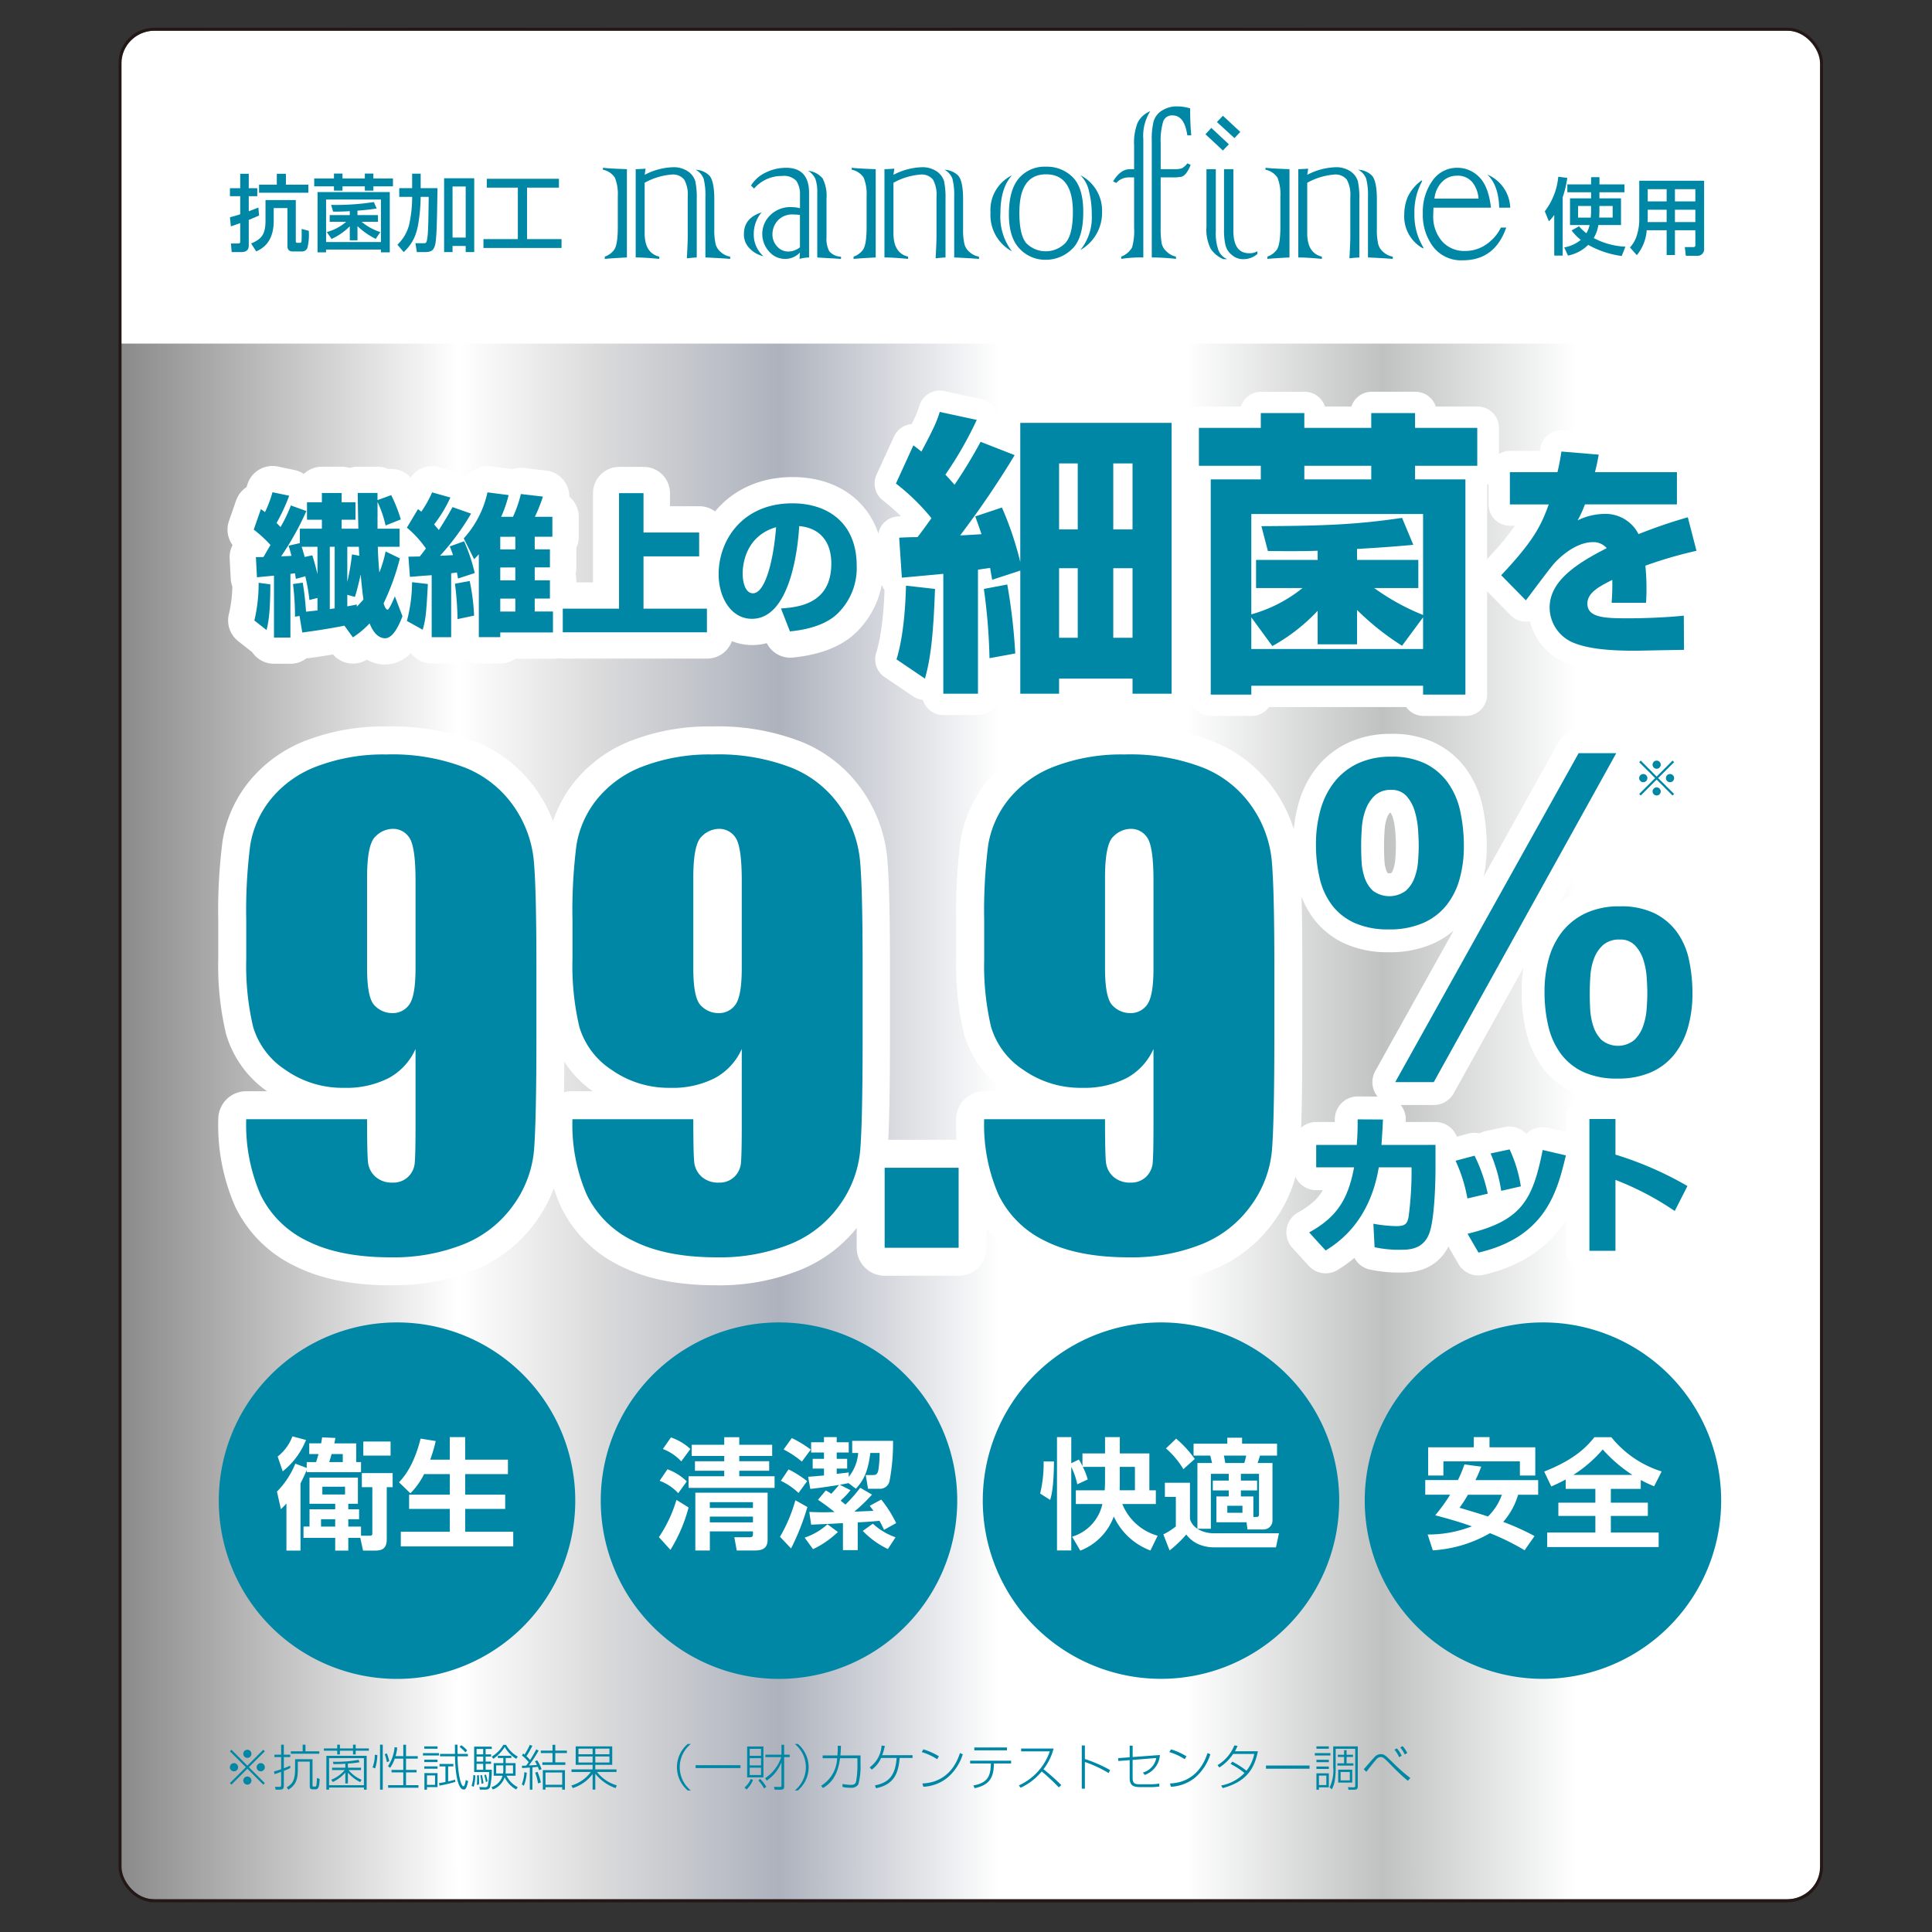 <svg id="レイヤー_1" data-name="レイヤー 1" xmlns="http://www.w3.org/2000/svg" xmlns:xlink="http://www.w3.org/1999/xlink" viewBox="0 0 310 310"><rect x="0" y="0" width="310" height="310" fill="#333333" stroke="none"/><defs><style>.cls-1,.cls-10,.cls-5,.cls-6,.cls-7,.cls-8{fill:none;}.cls-2{clip-path:url(#clip-path);}.cls-3{fill:url(#名称未設定グラデーション_3);}.cls-4{fill:#0087a5;}.cls-5,.cls-6,.cls-7,.cls-8{stroke:#fff;stroke-linecap:round;stroke-linejoin:round;}.cls-5{stroke-width:6.84px;}.cls-6{stroke-width:8.427px;}.cls-7{stroke-width:8.974px;}.cls-8{stroke-width:7.335px;}.cls-9{fill:#fff;}.cls-10{stroke:#231815;stroke-miterlimit:10;stroke-width:0.482px;}</style><clipPath id="clip-path"><path class="cls-1" d="M24.843,4.932a5.456,5.456,0,0,0-5.453,5.457V299.3a5.452,5.452,0,0,0,5.453,5.451H286.684a5.452,5.452,0,0,0,5.454-5.451V10.389a5.455,5.455,0,0,0-5.454-5.457Z"/></clipPath><linearGradient id="名称未設定グラデーション_3" x1="88.54" y1="555.768" x2="90.466" y2="555.768" gradientTransform="matrix(141.595, 0, 0, -141.595, -12517.425, 78848.821)" gradientUnits="userSpaceOnUse"><stop offset="0" stop-color="#888"/><stop offset="0.201" stop-color="#fff"/><stop offset="0.283" stop-color="#dbdbdc"/><stop offset="0.388" stop-color="#adb2bd"/><stop offset="0.517" stop-color="#fff"/><stop offset="0.626" stop-color="#fff"/><stop offset="0.741" stop-color="#c0c1c1"/><stop offset="0.854" stop-color="#fff"/><stop offset="0.968" stop-color="#fff"/><stop offset="1" stop-color="#fff"/></linearGradient></defs><g class="cls-2"><rect class="cls-3" x="19.39" y="4.932" width="272.748" height="299.819"/></g><path class="cls-4" d="M37.14,286.359l-.252-.252,2.559-2.55-2.559-2.551.252-.252,2.551,2.558,2.551-2.558.252.252-2.559,2.551,2.559,2.55-.252.252L39.691,283.8Zm1.063-2.8a.658.658,0,1,1-.653-.654A.656.656,0,0,1,38.2,283.557Zm2.142-2.142a.654.654,0,1,1-.654-.661A.657.657,0,0,1,40.345,281.415Zm0,4.283a.654.654,0,1,1-.654-.653A.658.658,0,0,1,40.345,285.7Zm2.149-2.141a.658.658,0,1,1-.661-.654A.658.658,0,0,1,42.494,283.557Z"/><path class="cls-4" d="M46.574,283.7c-.229.111-.457.221-1.032.442v2.393c0,.378-.086.622-.653.622h-.662l-.1-.457.63.016c.22.008.354-.024.354-.283V284.3c-.464.182-.74.267-1.071.378l-.071-.441c.26-.071.544-.142,1.142-.354v-1.945H44.03v-.394h1.079v-1.6h.433v1.6h1.032v.394H45.542v1.788c.449-.166.748-.3,1.032-.418Zm3.574,2.764c0,.158.024.2.2.2h.181c.142,0,.2-.039.228-.157a9.585,9.585,0,0,0,.095-1.221l.433.149c-.032,1.552-.323,1.677-.725,1.677h-.322c-.378,0-.536-.117-.536-.479v-3.969H47.786V283.9c0,1.519-.267,2.511-1.519,3.267l-.268-.37c.834-.512,1.346-1.031,1.346-2.921v-1.6h2.8Zm-1.134-6.519v1.063h2.221v.386H46.66v-.386h1.905v-1.063Z"/><path class="cls-4" d="M54.542,279.943v.6h2.1v-.6h.433v.6h2.11v.37h-2.11v.6h-.433v-.6h-2.1v.6h-.433v-.6H51.968v-.37h2.141v-.6Zm4.291,1.787v5.433h-.44v-.339H52.8v.339h-.433V281.73Zm-.44.378H52.8v4.338h5.591Zm-.607,3.842a6.573,6.573,0,0,1-1.96-1.512v1.733h-.417v-1.74a6.38,6.38,0,0,1-2.008,1.5l-.252-.363a5.5,5.5,0,0,0,2.165-1.551H53.291v-.377h2.118v-.638c-.9.055-1.465.055-1.9.062l-.087-.385a20.026,20.026,0,0,0,4.126-.307l.126.394a15.361,15.361,0,0,1-1.85.205v.669h2.1v.377h-2a5.573,5.573,0,0,0,2.094,1.559Z"/><path class="cls-4" d="M59.779,283.588a5.643,5.643,0,0,0,.355-2.024l.417.04a7.787,7.787,0,0,1-.354,2.142Zm1.638-3.645v7.22h-.441v-7.22Zm.661,2.8a6.832,6.832,0,0,0-.354-1.291l.354-.094a8.223,8.223,0,0,1,.386,1.236Zm2.63-.961v-1.834h.441v1.834h1.882v.4H65.149v1.811h1.693v.394H65.149v2.054h1.992v.41H62.275v-.41h2.433v-2.054H62.826v-.394h1.882v-1.811h-1.37a5.331,5.331,0,0,1-.748,1.48l-.331-.275a6.546,6.546,0,0,0,1.055-3.055l.426.078a7.056,7.056,0,0,1-.268,1.37Z"/><path class="cls-4" d="M70.433,281.3v.378H67.866V281.3Zm-.228-1.086v.378H68.079v-.378Zm0,2.134v.385H68.079v-.385Zm0,1.078v.378H68.079v-.378Zm0,1.079v2.252H68.512v.409H68.1V284.5Zm-.4.37H68.512v1.512H69.8Zm3.252,1.039a22.772,22.772,0,0,1-2.535.6l-.087-.4c.252-.039.756-.125,1.04-.18v-2.5H70.52v-.4h2.228v.4h-.843v2.409c.52-.118.811-.2,1.118-.291Zm.346-5.968c0,.268.008.984.016,1.48h1.662v.386H73.425c-.016,2.071.425,4.811.953,4.811.189,0,.307-.709.362-1.008l.378.165c-.268,1.363-.528,1.363-.709,1.363-1.2,0-1.409-4.134-1.4-5.331H70.6v-.386H73c0-.236-.008-1.268-.008-1.48Zm1.276,1.228a6.49,6.49,0,0,0-.937-.874l.276-.276a5.4,5.4,0,0,1,.944.835Z"/><path class="cls-4" d="M75.67,286.541a6.237,6.237,0,0,0,.283-1.725l.316.048a6.863,6.863,0,0,1-.261,1.85Zm3.236-6.283v.37h-.984v.866H78.8v.362h-.874v.8H78.8v.362h-.874v.946h.984a12.218,12.218,0,0,1-.283,2.787c-.048.118-.166.409-.78.409H77l-.086-.425.874.039a.431.431,0,0,0,.48-.267,11.4,11.4,0,0,0,.221-2.174h-2.41v-4.078Zm-1.378.37H76.473v.866h1.055Zm0,1.228H76.473v.8h1.055Zm0,1.165H76.473v.946h1.055Zm-1.016,3.363c.016-.205.04-.481.04-.969,0-.26-.008-.417-.008-.551l.3-.024c0,.11.008.166.032.693.007.244,0,.567-.008.8Zm.756-.166a11.455,11.455,0,0,0-.2-1.354l.276-.048c.134.646.173.859.236,1.324Zm.7-.276a9.014,9.014,0,0,0-.268-1.126l.268-.07a7.229,7.229,0,0,1,.268,1.078Zm.89.82a2.737,2.737,0,0,0,1.779-1.835H79.213V282.9h1.543v-.818H79.89v-.362h2.157v.362h-.9v.818h1.575v2.024H81.276a4.018,4.018,0,0,0,1.8,1.835l-.252.37a4.3,4.3,0,0,1-1.85-1.961,3.14,3.14,0,0,1-1.89,1.961Zm.047-4.906a5.328,5.328,0,0,0,1.858-1.889H81.2a4.875,4.875,0,0,0,1.882,1.889l-.252.355a5.14,5.14,0,0,1-1.843-1.9,6.292,6.292,0,0,1-1.834,1.9Zm1.85,1.41H79.615v1.3h1.11a5.265,5.265,0,0,0,.031-.535Zm.394.771a3.864,3.864,0,0,1-.032.527h1.2v-1.3H81.15Z"/><path class="cls-4" d="M83.726,286.312a6.155,6.155,0,0,0,.409-1.952l.386.078a6.7,6.7,0,0,1-.465,2.087Zm2.7-5.424a20.4,20.4,0,0,1-1.559,2.385c.512-.023.905-.039,1.291-.079a3.887,3.887,0,0,0-.323-.574l.355-.174a6.2,6.2,0,0,1,.716,1.434l-.4.149c-.047-.126-.079-.2-.213-.535-.142.016-.394.047-.866.086v3.575h-.417v-3.543c-.6.047-.905.071-1.228.086l-.04-.37c.213-.008.26-.008.685-.031.228-.3.315-.433.4-.559a6.725,6.725,0,0,0-1.071-1.055l.181-.323c.118.078.158.111.229.165a10.536,10.536,0,0,0,.842-1.55l.417.141a13.57,13.57,0,0,1-.952,1.669,5.831,5.831,0,0,1,.582.614,19.564,19.564,0,0,0,.992-1.7Zm-.1,5.267a7.825,7.825,0,0,0-.449-1.717l.37-.141a8.98,8.98,0,0,1,.535,1.709Zm2.771-6.2v.937h1.866v.4H89.1v1.488h1.614v.4H87.024v-.4h1.63v-1.488H86.78v-.4h1.874v-.937Zm1.551,7.2h-.44v-.393H87.528v.393H87.1v-3.126h3.551Zm-.44-2.748H87.528v1.969h2.678Z"/><path class="cls-4" d="M98.772,286.911a7.175,7.175,0,0,1-3.251-2.3v2.543h-.433v-2.5a6.368,6.368,0,0,1-3.181,2.252l-.236-.409a5.969,5.969,0,0,0,3.134-2.174H91.7v-.409h3.386v-.74H92.372v-2.96h5.865v2.96H95.521v.74h3.4v.409H95.789a6.333,6.333,0,0,0,3.189,2.15Zm-3.684-6.33H92.82v.9h2.268Zm0,1.252H92.82v.968h2.268Zm2.7-1.252H95.521v.9h2.268Zm0,1.252H95.521v.968h2.268Z"/><path class="cls-4" d="M110.852,279.825a4.8,4.8,0,0,0,0,7.464h-.5a4.887,4.887,0,0,1,0-7.464Z"/><path class="cls-4" d="M118.813,283.234v.464h-7.2v-.464Z"/><path class="cls-4" d="M119.468,286.809a3.756,3.756,0,0,0,1-1.371l.354.174a4.378,4.378,0,0,1-1.039,1.535Zm3.031-6.575v4.96h-2.614v-4.96Zm-.386.378h-1.819v1.118h1.819Zm0,1.5h-1.819v1.15h1.819Zm0,1.528h-1.819v1.173h1.819Zm.489,3.33a6.462,6.462,0,0,0-.922-1.291l.3-.244a6.722,6.722,0,0,1,.977,1.267Zm.157-1.646a6.486,6.486,0,0,0,2.59-3.378h-2.535v-.4h2.575v-1.59h.433v1.59h.889v.4h-.889v4.694c0,.33-.087.527-.559.527H124.3l-.118-.457.961.016c.188,0,.244-.055.244-.244V282.77a6.481,6.481,0,0,1-2.355,2.936Z"/><path class="cls-4" d="M128.02,279.825a4.889,4.889,0,0,1,0,7.464h-.5a4.8,4.8,0,0,0,0-7.464Z"/><path class="cls-4" d="M138.074,281.667v1.37a11,11,0,0,1-.354,3.291,1.332,1.332,0,0,1-1.252.527,5.309,5.309,0,0,1-1.283-.126v-.479a7.852,7.852,0,0,0,1.361.142c.646,0,.756-.331.811-.5a15.088,15.088,0,0,0,.221-2.859v-.913h-2.787c-.331,2.386-1.118,3.819-2.74,4.78l-.3-.371a5.364,5.364,0,0,0,2.567-4.409H132v-.449h2.369c.064-.764.055-1.26.055-1.559l.513.016c-.032.843-.064,1.221-.095,1.543Z"/><path class="cls-4" d="M146.421,281.628v.448h-2.063c-.2,2.079-.638,4.236-3.8,4.851l-.173-.449c2.244-.464,3.252-1.543,3.488-4.4h-2.5a4.4,4.4,0,0,1-1.5,1.866l-.331-.362a4.692,4.692,0,0,0,1.913-3.5l.52.063a8.889,8.889,0,0,1-.425,1.488Z"/><path class="cls-4" d="M150.374,282.273a9.664,9.664,0,0,0-2.48-1.141l.268-.441a10.579,10.579,0,0,1,2.488,1.118ZM148,286.163c2.338-.071,4.873-1.275,6.03-4.874l.457.19A8.132,8.132,0,0,1,152,285.258a6.682,6.682,0,0,1-3.842,1.44Z"/><path class="cls-4" d="M162.241,282.51v.449h-2.764l-.008.291c-.063,2.244-.961,3.228-3.086,3.677l-.2-.441c2.181-.394,2.716-1.394,2.795-3.181l.016-.346h-3.331v-.449Zm-.67-2.118v.457h-5.236v-.457Z"/><path class="cls-4" d="M163.478,286.478a9.285,9.285,0,0,0,4.968-5.464h-4.6v-.45h5.212a9.162,9.162,0,0,1-1.622,3.316,34.975,34.975,0,0,1,2.85,2.543l-.393.378a30.891,30.891,0,0,0-2.741-2.559,9.7,9.7,0,0,1-3.385,2.613Z"/><path class="cls-4" d="M174.076,280.069v2.173a22.962,22.962,0,0,1,4.047,1.772l-.236.488a19.13,19.13,0,0,0-3.811-1.779v4.283h-.5v-6.937Z"/><path class="cls-4" d="M186.116,281.6a3.641,3.641,0,0,1-2.449,3.2l-.275-.386a3.03,3.03,0,0,0,2.141-2.331l-3.795.308v2.9c0,.913.417,1.008,1.173,1.008h1.559a8.7,8.7,0,0,0,1.544-.118l.015.472a8.381,8.381,0,0,1-1.5.1h-1.567c-1.2,0-1.7-.331-1.7-1.465v-2.866l-1.819.141-.023-.463,1.842-.134V280.1h.48v1.826Z"/><path class="cls-4" d="M190.1,282.273a9.664,9.664,0,0,0-2.48-1.141l.267-.441a10.543,10.543,0,0,1,2.488,1.118Zm-2.378,3.89c2.339-.071,4.874-1.275,6.031-4.874l.457.19a8.148,8.148,0,0,1-2.488,3.779,6.685,6.685,0,0,1-3.843,1.44Z"/><path class="cls-4" d="M197.739,282.667a14.305,14.305,0,0,1,2.268,1.457,6.352,6.352,0,0,0,1.243-2.693h-3.385a7.465,7.465,0,0,1-2.213,2.173l-.291-.377a6.575,6.575,0,0,0,2.7-3.174l.512.087a5.767,5.767,0,0,1-.426.858h3.693c-.512,2.44-1.511,4.8-5.645,5.913l-.26-.417a6.985,6.985,0,0,0,3.755-2.008,12.722,12.722,0,0,0-2.243-1.457Z"/><path class="cls-4" d="M210.125,283.289v.512h-6.992v-.512Z"/><path class="cls-4" d="M213.472,281.3v.378h-2.5V281.3Zm-.252-1.086v.378h-1.992v-.378Zm0,2.149v.386h-1.992v-.386Zm0,1.086v.386h-1.992v-.386Zm0,1.087v2.252h-1.59v.378h-.4v-2.63Zm-.4.37H211.63v1.52h1.189Zm1.5-4.3v2.968c0,2.418-.4,3.118-.63,3.535l-.346-.322a6.126,6.126,0,0,0,.575-3.252v-3.322h3.945v6.456c0,.48-.355.5-.559.5h-.937l-.079-.409.874.031c.189.008.291-.079.291-.267V280.6Zm1.748.953H217.1v.354H216.07v1.024h1.095v.362H214.59v-.362h1.079v-1.024h-1.016v-.354h1.016v-.732h.4Zm.906,2.393v2.071h-2.252V283.95Zm-.386.37h-1.48v1.347h1.48Z"/><path class="cls-4" d="M225.89,285.738c-1.111-.929-2.039-1.866-2.52-2.354-1.252-1.283-1.425-1.457-1.811-1.457a.91.91,0,0,0-.724.385c-.339.363-1.433,1.772-1.6,1.993l-.417-.425c.276-.292,1.425-1.63,1.677-1.882a1.357,1.357,0,0,1,1.063-.535c.528,0,.7.165,1.772,1.2a28.348,28.348,0,0,0,2.968,2.63Zm-1.394-3.787a5.511,5.511,0,0,0-.748-1.213l.386-.2a4.48,4.48,0,0,1,.771,1.182Zm.9-.433a5.429,5.429,0,0,0-.717-1.134l.378-.205a4.727,4.727,0,0,1,.748,1.1Z"/><path class="cls-5" d="M157.87,94.5a94.219,94.219,0,0,1,.9,11.114l4.134-.761a92.233,92.233,0,0,0-1.283-11.066Zm-12.5-.522c-.046,1.662-.189,7.5-1.52,11.827l4.562,3.086c.809-2.849,1.331-6.222,1.616-14.391Zm36.356-2.8v11.161h-3.089V91.171Zm0-16.814v10.59h-3.089V74.357Zm-8.791,16.814v11.161h-2.993V91.171Zm0-16.814v10.59h-2.993V74.357ZM144.706,92.691c1.568-.143,2.138-.191,6.653-.618V111.31h5.559v-19.9c.333-.046.618-.094,1.95-.285.046.285.285,1.662.333,1.9l4.515-1.471V111.31h6.226v-2.423h11.784v2.423H188V67.85H163.716V90.173a52.522,52.522,0,0,0-2.947-8.739l-4.277,1.425c.522,1.472.713,1.994,1,2.849-.572.048-2.947.191-3.423.191a147.935,147.935,0,0,0,8.746-12.871l-5.467-2.138a78.379,78.379,0,0,1-4.18,6.886c-.761-.855-1.094-1.235-1.476-1.614a59.434,59.434,0,0,0,5.039-8.788l-5.94-1.283c-.333,1.094-.713,2.235-2.947,6.367-.285-.237-.522-.428-1.283-1l-2.805,6.127a34.6,34.6,0,0,1,5.7,5.557c-.95,1.33-1.568,2.185-2.233,3.04-.857,0-2.28.046-2.947.094Z"/><path class="cls-5" d="M217.8,97.868a42.651,42.651,0,0,0,7.224,5.748l3.372-4.56v5.082h-27.56V99.056l3.372,4.606a29.686,29.686,0,0,0,7.272-5.652v5.367h6.32Zm-8.458-20.946V74.737h10.739v2.185Zm18.3,17.43V89.841H217.8V88.082c4.847-.285,6.985-.473,9.03-.664L225.02,83.1c-7.366,1.091-12.737,1.281-22.574,1.329l1.046,3.99c5.133.048,6.749,0,7.984-.049v1.474h-9.885v4.511h7.46a22.726,22.726,0,0,1-8.219,4.228v-16.1h27.56v16.2a36.269,36.269,0,0,1-7.839-4.323Zm-33.314-17.43v34.53h6.513v-1.424h27.56v1.424h6.8V76.922h-8.081V74.737h9.98V68.656h-9.98V66.283h-7.032v2.373H209.338V66.283h-6.987v2.373H192.42v6.081h9.931v2.185Z"/><path class="cls-5" d="M250.538,72.458c-.179,1.14-.359,2.136-.642,3.313h-7.628v5.164h6.237c-1.211,3.35-2.351,5.771-7.627,11.365l3.956,4.024c.678-.855,3.816-5.13,4.635-6.019.784-.856,3.351-3.314,6.129-3.314a2.768,2.768,0,0,1,2.209.962c-4.952,2.529-9.157,5.308-9.157,9.546a6.14,6.14,0,0,0,3.991,5.7c1.782.678,4.382,1.211,9.624,1.211.784,0,1.494-.034,7.947-.142l-.036-5.484c-4.063.426-8.624.426-8.982.426-3.706,0-6.486-.106-6.486-2.352,0-1.744,1.816-2.707,3.991-3.81a34.911,34.911,0,0,1-.106,3.669h5.525c.034-.57.071-1.177.071-2.03a35.8,35.8,0,0,0-.179-3.92,68.254,68.254,0,0,1,8.2-2.387L270.817,83a81.706,81.706,0,0,0-7.911,2.706,5.911,5.911,0,0,0-5.561-3.241A9.861,9.861,0,0,0,253.14,83.5a18.2,18.2,0,0,0,1.175-2.566h14.757V75.771H255.92c.179-.713.321-1.248.6-2.814Z"/><path class="cls-4" d="M144.277,86.279c.666-.048,2.091-.095,2.947-.095.665-.855,1.282-1.71,2.233-3.04a34.6,34.6,0,0,0-5.7-5.558l2.8-6.128c.76.571,1,.761,1.283,1,2.234-4.132,2.614-5.272,2.946-6.365l5.94,1.283a59.51,59.51,0,0,1-5.037,8.787c.38.38.713.76,1.473,1.615a78.227,78.227,0,0,0,4.181-6.887l5.465,2.137A148.23,148.23,0,0,1,154.066,85.9c.475,0,2.851-.143,3.421-.19-.285-.855-.475-1.378-1-2.85l4.277-1.425a52.357,52.357,0,0,1,2.945,8.74V67.849h24.281v43.463H181.72v-2.423H169.936v2.423h-6.225V91.551L159.2,93.024c-.048-.238-.285-1.615-.333-1.9-1.33.19-1.615.237-1.948.285v19.9h-5.56V92.074c-4.514.427-5.084.475-6.652.617Zm5.75,8.218c-.285,8.17-.808,11.542-1.615,14.392L143.85,105.8c1.33-4.323,1.473-10.166,1.521-11.828Zm11.594-.713a92.214,92.214,0,0,1,1.283,11.068l-4.134.759a93.971,93.971,0,0,0-.9-11.114Zm8.315-19.428V84.949h2.994V74.356Zm0,16.815v11.163h2.994V91.171Zm8.695-16.815V84.949h3.089V74.356Zm0,16.815v11.163h3.089V91.171Z"/><path class="cls-4" d="M202.3,76.921V74.736h-9.931v-6.08H202.3V66.281h6.985v2.375h10.738V66.281h7.033v2.375h9.978v6.08h-9.978v2.185h8.077v34.533H228.34v-1.425H200.781v1.425h-6.51V76.921Zm18.2,17.433a36.3,36.3,0,0,0,7.84,4.322v-16.2H200.781v16.1A22.773,22.773,0,0,0,209,94.354h-7.459V89.841h9.883V88.369c-1.236.048-2.851.095-7.983.048L202.4,84.426c9.836-.047,15.206-.237,22.571-1.33l1.8,4.323c-2.043.19-4.181.38-9.028.665v1.757h9.836v4.513Zm-2.756,9.025h-6.319V98.011a29.7,29.7,0,0,1-7.27,5.653l-3.374-4.607v5.082H228.34V99.057l-3.373,4.56a42.47,42.47,0,0,1-7.223-5.748Zm2.281-26.458V74.736H209.287v2.185Z"/><path class="cls-4" d="M256.525,72.95c-.285,1.567-.427,2.1-.606,2.814h13.153v5.167H254.315a17.981,17.981,0,0,1-1.176,2.565,9.87,9.87,0,0,1,4.206-1.034,5.912,5.912,0,0,1,5.561,3.243A81.479,81.479,0,0,1,270.819,83l1.39,5.38a68.043,68.043,0,0,0-8.2,2.387,35.808,35.808,0,0,1,.178,3.92c0,.855-.036,1.46-.071,2.03h-5.525a35.085,35.085,0,0,0,.107-3.67c-2.175,1.105-3.992,2.067-3.992,3.813,0,2.245,2.78,2.351,6.487,2.351.356,0,4.919,0,8.982-.427l.036,5.487c-6.452.107-7.165.142-7.949.142-5.24,0-7.842-.534-9.624-1.211a6.147,6.147,0,0,1-3.992-5.7c0-4.24,4.206-7.019,9.161-9.548a2.772,2.772,0,0,0-2.21-.963c-2.781,0-5.347,2.459-6.131,3.314-.82.891-3.957,5.166-4.634,6.021L240.877,92.3c5.276-5.593,6.416-8.016,7.628-11.365h-6.237V75.764H249.9c.285-1.176.463-2.173.641-3.313Z"/><path class="cls-6" d="M41.5,93.514a25.549,25.549,0,0,1-.684,6.044l1.953,1.538c.243-.977.609-2.512.609-7.339ZM55.72,95.44l1.222.339c.217-.657.56-1.924.926-3.608.17,1.878.291,2.926.439,4.024-.318.366-.709.78-1.049,1.144L57.233,97c-.513.1-.927.2-1.513.293Zm1.855-7.7c.023.341.023.73.074,1.439l-1.172-.221a38.281,38.281,0,0,1-.757,4.413V87.735ZM48.89,89.369c-.147-.513-.291-1.1-.487-1.634h2.536v4.388c-.462-1.926-.683-2.537-.828-3.022Zm2.049,6.582v2l-1.83.195c-.169-2.144-.267-3-.535-4.656l-1.562.219a40.427,40.427,0,0,1,.318,5.242l.732-.122.439,2.657c2.706-.341,5.757-.877,6.757-1.1l1.366,1.876a14.37,14.37,0,0,0,2.683-2.242c.853,2.242,2.1,2.388,2.464,2.388,1.414,0,2.39-2.462,2.8-3.534l-1.219-3.194c-.171.414-.9,2.146-1.171,2.146-.048,0-.341-.025-.634-1.025a37.777,37.777,0,0,0,2.61-7.218l-2.292-1.1a19.31,19.31,0,0,1-1,3.365c-.1-1.073-.219-2.706-.242-4.12h3.488v-2.9H60.575V80.543a17.907,17.907,0,0,1,1.294,3.779l2.439-.977a23.855,23.855,0,0,0-1.538-3.9l-2.2.805V79.1H57.4c0,.805.073,4.827.1,5.73H54.819V83.4h2.219v-2.8H54.819V79.1H51.648v1.487H49.256v2.8h2.392v1.439H48.11V87.15l-1.8.414c.146.439.169.535.462,1.633-.828.048-1.171.048-1.658.073a45.97,45.97,0,0,0,4.051-7.265l-2.489-.9a23.3,23.3,0,0,1-1.659,3.462c-.391-.415-.512-.513-.633-.657A30.524,30.524,0,0,0,46.4,79.543l-2.683-.561a18.611,18.611,0,0,1-1.194,3.194c-.268-.22-.389-.293-.659-.487l-1.146,3.29A20.8,20.8,0,0,1,43.4,87.442l-1.123,1.927c-.316.023-.512.023-1.219.023l.171,3.244c.121-.026,2.464-.245,2.732-.27v9.924H46.6V92.073l.732-.1c.048.341.073.439.146.9l1.512-.414a30.937,30.937,0,0,1,.659,3.8ZM53.7,97.609c-.464.073-.561.1-.78.121v-10h.78Z"/><path class="cls-6" d="M73.016,93.658a48.927,48.927,0,0,1,.415,5.682l2.658-.56a33.93,33.93,0,0,0-.707-5.559Zm-6.88-.243a24.776,24.776,0,0,1-.828,6.218l2.536,1.412c.536-1.876.586-3,.831-7.337Zm3.147,8.826h3.123V91.976c.268-.023.487-.048.926-.121.1.609.124.682.172.975l2.683-.877a27.458,27.458,0,0,0-1.709-5.1l-2.292.829c.27.658.391,1,.513,1.39-1.22.074-1.732.1-2.073.1A39.806,39.806,0,0,0,75.6,82.418l-2.976-1.046c-.391.7-.853,1.584-2.2,3.681-.121-.171-.535-.633-.755-.9a21.412,21.412,0,0,0,2.61-4.315l-2.927-.83a18.807,18.807,0,0,1-1.732,3.1c-.122-.1-.22-.169-.536-.414l-1.781,2.974A16.965,16.965,0,0,1,68.357,88c-.561.781-.8,1.048-1,1.293-.659,0-.855.025-1.8.025l.243,3.242c.318-.025,2.976-.243,3.488-.268ZM82.7,96.048v2.073H80.286V96.048Zm0-9.924v2.025H80.286V86.124Zm0,4.926v2.072H80.286V91.05Zm-5.856,11.191h3.44v-.757H88.75V98.121H85.822V96.048h2.441V93.122H85.822V91.05h2.441v-2.9H85.822V86.124h2.83V82.933H85.847a26.834,26.834,0,0,0,1.293-3.244L83.6,79.275a19.877,19.877,0,0,1-1.267,3.658h-1.9a19.68,19.68,0,0,0,1.195-3.487l-3.39-.441a16.164,16.164,0,0,1-3.807,7.389l1.659,3.34c.416-.414.489-.512.757-.8Z"/><polygon class="cls-6" points="99.363 79.128 99.363 97.657 90.336 97.657 90.336 101.461 113.463 101.461 113.463 97.657 103.29 97.657 103.29 89.27 112.218 89.27 112.218 85.442 103.29 85.442 103.29 79.128 99.363 79.128"/><path class="cls-6" d="M124.586,84.589c-.464,5.827-1.855,10.606-3.708,10.606-1.391,0-1.659-2.194-1.659-3.12C119.219,91.464,119.219,86.15,124.586,84.589Zm2.219,16.726c1.293-.146,5-.537,7.391-2.633a10.15,10.15,0,0,0,3.319-7.9c0-6.948-4.71-10.02-10.319-10.02-8.052,0-11.831,5.973-11.831,11.361,0,3.827,2.05,7.167,5.342,7.167,6.537,0,7.464-12.749,7.585-14.87,2.782.217,5.149,1.949,5.149,6.021,0,6.557-5.44,7-8.075,7.191Z"/><path class="cls-4" d="M49.648,96.269a30.772,30.772,0,0,0-.659-3.8l-1.512.414c-.074-.463-.1-.56-.147-.9l-.732.1v10.217H43.963V92.367c-.268.025-2.61.244-2.733.269l-.17-3.243c.707,0,.9,0,1.22-.025L43.4,87.442a20.78,20.78,0,0,0-2.684-2.463l1.147-3.291c.268.194.39.268.658.487a18.7,18.7,0,0,0,1.2-3.194l2.684.561a30.349,30.349,0,0,1-2.025,4.364c.122.147.244.244.634.658A22.952,22.952,0,0,0,46.671,81.1l2.489.9a46.073,46.073,0,0,1-4.05,7.267c.488-.025.829-.025,1.659-.073-.293-1.1-.317-1.195-.464-1.634l1.806-.415V84.833h3.538V83.394H49.258v-2.8h2.391V79.1h3.172V80.59h2.22v2.8h-2.22v1.439H57.5c-.024-.9-.1-4.926-.1-5.73h3.172v1.146l2.2-.8a23.746,23.746,0,0,1,1.538,3.9l-2.44.975a17.824,17.824,0,0,0-1.293-3.779v4.291h3.538v2.9h-3.49c.025,1.415.147,3.048.245,4.121a19.441,19.441,0,0,0,1-3.365l2.294,1.1a38.011,38.011,0,0,1-2.611,7.217c.293,1,.585,1.024.634,1.024.269,0,1-1.731,1.171-2.145l1.22,3.194c-.414,1.073-1.391,3.536-2.806,3.536-.366,0-1.61-.147-2.464-2.39a14.417,14.417,0,0,1-2.684,2.243L55.26,100.39c-1,.219-4.051.756-6.759,1.1l-.439-2.658-.732.122a40.292,40.292,0,0,0-.317-5.243l1.562-.219c.268,1.658.365,2.511.536,4.657l1.83-.2v-2Zm-6.271-2.512c0,4.828-.365,6.365-.609,7.34l-1.953-1.536a25.619,25.619,0,0,0,.684-6.047ZM50.112,89.1c.146.488.366,1.1.829,3.024v-4.39H48.4c.195.537.341,1.122.488,1.634ZM53.7,87.734h-.781v10c.22-.024.318-.049.781-.122Zm2.025,0v5.633a37.967,37.967,0,0,0,.756-4.413l1.172.219c-.049-.707-.049-1.1-.073-1.439Zm0,9.559c.586-.1,1-.2,1.513-.293l.024.342c.342-.366.732-.78,1.05-1.146-.147-1.1-.269-2.146-.439-4.024-.367,1.683-.708,2.951-.928,3.609l-1.22-.341Z"/><path class="cls-4" d="M69.266,92.294c-.513.025-3.172.244-3.49.268l-.244-3.243c.952,0,1.147-.024,1.806-.024.2-.244.439-.512,1-1.292a16.888,16.888,0,0,0-3.049-3.341l1.78-2.974c.318.243.415.316.537.414a18.814,18.814,0,0,0,1.733-3.1l2.928.829a21.513,21.513,0,0,1-2.611,4.316c.219.268.634.732.756.9,1.342-2.1,1.806-2.974,2.2-3.681l2.977,1.048a39.929,39.929,0,0,1-4.978,6.754c.342,0,.854-.024,2.074-.1-.122-.39-.243-.732-.512-1.39l2.293-.829a27.389,27.389,0,0,1,1.708,5.1l-2.684.878c-.048-.293-.073-.366-.171-.976-.439.074-.658.1-.926.122v10.266H69.266Zm-.611,1.414c-.243,4.341-.292,5.462-.829,7.34l-2.537-1.414a24.765,24.765,0,0,0,.829-6.218Zm6.71-.487a34.039,34.039,0,0,1,.708,5.559l-2.66.561A48.81,48.81,0,0,0,73,93.66Zm1.464-4.292c-.268.293-.342.39-.756.8l-1.659-3.34a16.176,16.176,0,0,0,3.806-7.389l3.391.439a19.6,19.6,0,0,1-1.2,3.487h1.9a19.658,19.658,0,0,0,1.268-3.658l3.538.415a26.284,26.284,0,0,1-1.293,3.243h2.806v3.194h-2.83v2.024h2.44v2.9h-2.44v2.072h2.44v2.926h-2.44v2.073h2.928v3.365H80.27v.756H76.829Zm3.441-2.8v2.024h2.415V86.125Zm0,4.926v2.072h2.415V91.051Zm0,5v2.073h2.415V96.049Z"/><path class="cls-4" d="M103.254,79.127v6.315h8.93v3.829h-8.93v8.388h10.175v3.8H90.3v-3.8h9.028V79.127Z"/><path class="cls-4" d="M125.312,97.634c2.634-.2,8.076-.634,8.076-7.193,0-4.072-2.367-5.8-5.149-6.023-.122,2.122-1.049,14.874-7.588,14.874-3.294,0-5.343-3.34-5.343-7.168,0-5.389,3.782-11.363,11.834-11.363,5.611,0,10.32,3.072,10.32,10.021a10.154,10.154,0,0,1-3.318,7.9c-2.391,2.1-6.1,2.487-7.393,2.633Zm-6.149-5.559c0,.926.268,3.121,1.659,3.121,1.854,0,3.245-4.779,3.709-10.607C119.163,86.149,119.163,91.465,119.163,92.075Z"/><path class="cls-7" d="M58.9,140.822q0-5.371,1.345-6.6A3.937,3.937,0,0,1,62.836,133a3.114,3.114,0,0,1,2.951,1.584q.889,1.583.89,6.714v14.056q0,4.27-.937,5.733a3.249,3.249,0,0,1-2.953,1.464,3.883,3.883,0,0,1-2.615-1.152q-1.272-1.153-1.272-6.045ZM41.789,191.671a15.909,15.909,0,0,0,7.488,7.435q5.206,2.639,13.416,2.639a30.265,30.265,0,0,0,11.662-2.088,17.932,17.932,0,0,0,7.992-6.258,17.655,17.655,0,0,0,3.336-8.851q.384-4.678.383-18.54v-10.8q0-12.806-.431-17.269a18.255,18.255,0,0,0-3.167-8.516,17.385,17.385,0,0,0-7.728-6.212,32.4,32.4,0,0,0-12.767-2.158,30.036,30.036,0,0,0-11.04,1.871,17.359,17.359,0,0,0-7.439,5.253,15.748,15.748,0,0,0-3.336,7.364,82.554,82.554,0,0,0-.649,12.137v6.187a42.74,42.74,0,0,0,1.1,10.889,12.475,12.475,0,0,0,5.184,6.908,15.909,15.909,0,0,0,9.406,2.878,14.855,14.855,0,0,0,7.152-1.559,9.838,9.838,0,0,0,4.321-4.677v12.377q0,4.365-.122,5.805a3.515,3.515,0,0,1-1.078,2.35,3.412,3.412,0,0,1-2.449.912,3.958,3.958,0,0,1-2.808-.96,3.64,3.64,0,0,1-1.175-2.375q-.145-1.413-.145-6.834H39.509A28.152,28.152,0,0,0,41.789,191.671Z"/><path class="cls-7" d="M111.146,140.822q0-5.371,1.345-6.6A3.935,3.935,0,0,1,115.082,133a3.112,3.112,0,0,1,2.95,1.584q.891,1.583.89,6.714v14.056q0,4.27-.936,5.733a3.249,3.249,0,0,1-2.953,1.464,3.883,3.883,0,0,1-2.615-1.152q-1.272-1.153-1.272-6.045ZM94.035,191.671a15.909,15.909,0,0,0,7.488,7.435q5.207,2.639,13.416,2.639a30.256,30.256,0,0,0,11.661-2.088,17.93,17.93,0,0,0,7.993-6.258,17.655,17.655,0,0,0,3.336-8.851q.384-4.678.383-18.54v-10.8q0-12.806-.431-17.269a18.255,18.255,0,0,0-3.167-8.516,17.385,17.385,0,0,0-7.728-6.212,32.4,32.4,0,0,0-12.767-2.158,30.036,30.036,0,0,0-11.04,1.871,17.359,17.359,0,0,0-7.439,5.253,15.748,15.748,0,0,0-3.336,7.364,82.554,82.554,0,0,0-.649,12.137v6.187a42.7,42.7,0,0,0,1.105,10.889,12.475,12.475,0,0,0,5.184,6.908,15.909,15.909,0,0,0,9.406,2.878,14.855,14.855,0,0,0,7.152-1.559,9.832,9.832,0,0,0,4.32-4.677v12.377q0,4.365-.121,5.805a3.511,3.511,0,0,1-1.079,2.35,3.408,3.408,0,0,1-2.448.912,3.957,3.957,0,0,1-2.808-.96,3.64,3.64,0,0,1-1.175-2.375q-.145-1.413-.145-6.834H91.755A28.137,28.137,0,0,0,94.035,191.671Z"/><rect class="cls-7" x="141.948" y="187.373" width="11.871" height="12.837"/><path class="cls-7" d="M177.308,140.822q0-5.371,1.344-6.6A3.943,3.943,0,0,1,181.243,133a3.113,3.113,0,0,1,2.951,1.584q.89,1.583.888,6.714v14.056q0,4.27-.934,5.733a3.249,3.249,0,0,1-2.951,1.464,3.884,3.884,0,0,1-2.618-1.152q-1.272-1.153-1.271-6.045ZM160.2,191.671a15.9,15.9,0,0,0,7.487,7.435q5.207,2.639,13.416,2.639a30.275,30.275,0,0,0,11.664-2.088,17.938,17.938,0,0,0,7.99-6.258,17.645,17.645,0,0,0,3.336-8.851q.381-4.678.384-18.54v-10.8q0-12.806-.432-17.269a18.223,18.223,0,0,0-3.167-8.516,17.38,17.38,0,0,0-7.728-6.212,32.4,32.4,0,0,0-12.767-2.158,30.03,30.03,0,0,0-11.039,1.871,17.362,17.362,0,0,0-7.44,5.253,15.758,15.758,0,0,0-3.336,7.364,82.7,82.7,0,0,0-.649,12.137v6.187a42.688,42.688,0,0,0,1.106,10.889,12.474,12.474,0,0,0,5.183,6.908,15.909,15.909,0,0,0,9.406,2.878,14.852,14.852,0,0,0,7.152-1.559,9.815,9.815,0,0,0,4.319-4.677v12.377q0,4.365-.119,5.805a3.517,3.517,0,0,1-1.081,2.35,3.4,3.4,0,0,1-2.446.912,3.964,3.964,0,0,1-2.809-.96,3.64,3.64,0,0,1-1.175-2.375q-.144-1.413-.144-6.834H157.916A28.136,28.136,0,0,0,160.2,191.671Z"/><path class="cls-4" d="M39.509,179.584H58.9q0,5.421.144,6.836a3.636,3.636,0,0,0,1.176,2.374,3.951,3.951,0,0,0,2.807.96,3.411,3.411,0,0,0,2.448-.912,3.521,3.521,0,0,0,1.08-2.35q.12-1.44.12-5.8V168.311a9.84,9.84,0,0,1-4.32,4.677,14.877,14.877,0,0,1-7.151,1.559,15.909,15.909,0,0,1-9.408-2.879,12.5,12.5,0,0,1-5.183-6.907,42.752,42.752,0,0,1-1.1-10.889v-6.189a82.613,82.613,0,0,1,.648-12.137,15.772,15.772,0,0,1,3.336-7.363,17.365,17.365,0,0,1,7.439-5.253,30.015,30.015,0,0,1,11.04-1.871,32.394,32.394,0,0,1,12.767,2.159,17.354,17.354,0,0,1,7.727,6.212,18.213,18.213,0,0,1,3.168,8.515q.432,4.461.432,17.27v10.793q0,13.864-.384,18.541a17.644,17.644,0,0,1-3.336,8.85,17.945,17.945,0,0,1-7.991,6.261,30.31,30.31,0,0,1-11.664,2.087q-8.207,0-13.415-2.639a15.913,15.913,0,0,1-7.487-7.436A28.141,28.141,0,0,1,39.509,179.584ZM58.9,155.358q0,4.894,1.272,6.045a3.889,3.889,0,0,0,2.616,1.151,3.247,3.247,0,0,0,2.951-1.463q.936-1.462.936-5.733V141.3q0-5.133-.888-6.716A3.116,3.116,0,0,0,62.835,133a3.946,3.946,0,0,0-2.591,1.223q-1.344,1.224-1.344,6.6Z"/><path class="cls-4" d="M91.853,179.584h19.391q0,5.421.144,6.836a3.635,3.635,0,0,0,1.175,2.374,3.956,3.956,0,0,0,2.808.96,3.411,3.411,0,0,0,2.448-.912,3.521,3.521,0,0,0,1.08-2.35q.12-1.44.12-5.8V168.311a9.84,9.84,0,0,1-4.32,4.677,14.879,14.879,0,0,1-7.151,1.559,15.909,15.909,0,0,1-9.408-2.879,12.489,12.489,0,0,1-5.183-6.907,42.752,42.752,0,0,1-1.1-10.889v-6.189a82.786,82.786,0,0,1,.647-12.137,15.792,15.792,0,0,1,3.336-7.363,17.368,17.368,0,0,1,7.44-5.253,30.013,30.013,0,0,1,11.039-1.871,32.4,32.4,0,0,1,12.768,2.159,17.359,17.359,0,0,1,7.727,6.212,18.213,18.213,0,0,1,3.168,8.515q.432,4.461.432,17.27v10.793q0,13.864-.384,18.541a17.644,17.644,0,0,1-3.336,8.85,17.945,17.945,0,0,1-7.991,6.261,30.31,30.31,0,0,1-11.664,2.087q-8.208,0-13.415-2.639a15.913,15.913,0,0,1-7.487-7.436A28.126,28.126,0,0,1,91.853,179.584Zm19.391-24.226q0,4.894,1.272,6.045a3.888,3.888,0,0,0,2.615,1.151,3.248,3.248,0,0,0,2.952-1.463q.936-1.462.936-5.733V141.3q0-5.133-.888-6.716A3.116,3.116,0,0,0,115.179,133a3.95,3.95,0,0,0-2.592,1.223q-1.344,1.224-1.343,6.6Z"/><path class="cls-4" d="M153.817,187.375v12.836h-11.87V187.375Z"/><path class="cls-4" d="M157.916,179.584h19.391q0,5.421.144,6.836a3.636,3.636,0,0,0,1.176,2.374,3.952,3.952,0,0,0,2.808.96,3.41,3.41,0,0,0,2.447-.912,3.521,3.521,0,0,0,1.08-2.35q.12-1.44.121-5.8V168.311a9.84,9.84,0,0,1-4.32,4.677,14.884,14.884,0,0,1-7.152,1.559,15.906,15.906,0,0,1-9.407-2.879,12.5,12.5,0,0,1-5.184-6.907,42.8,42.8,0,0,1-1.1-10.889v-6.189a82.613,82.613,0,0,1,.648-12.137,15.772,15.772,0,0,1,3.336-7.363,17.365,17.365,0,0,1,7.439-5.253,30.019,30.019,0,0,1,11.04-1.871,32.394,32.394,0,0,1,12.767,2.159,17.356,17.356,0,0,1,7.728,6.212,18.235,18.235,0,0,1,3.168,8.515q.431,4.461.431,17.27v10.793q0,13.864-.384,18.541a17.644,17.644,0,0,1-3.336,8.85,17.934,17.934,0,0,1-7.991,6.261,30.3,30.3,0,0,1-11.663,2.087q-8.208,0-13.415-2.639a15.911,15.911,0,0,1-7.488-7.436A28.141,28.141,0,0,1,157.916,179.584Zm19.391-24.226q0,4.894,1.272,6.045a3.889,3.889,0,0,0,2.616,1.151,3.246,3.246,0,0,0,2.951-1.463q.938-1.462.937-5.733V141.3q0-5.133-.889-6.716A3.115,3.115,0,0,0,181.243,133a3.946,3.946,0,0,0-2.592,1.223q-1.344,1.224-1.344,6.6Z"/><path class="cls-8" d="M221.665,183.7c.119-1.7.192-2.952.238-4.079l-4.056-.023c0,.959,0,2.23-.147,4.1h-6.508v3.6h6.077c-1.01,5.424-2.978,8.088-7.2,10.44l2.642,2.905c1.728-1.081,7.06-4.417,8.524-13.345h5.261v1.223a55.7,55.7,0,0,1-.482,6.746c-.216,1.055-.479,1.464-1.992,1.464a22.03,22.03,0,0,1-3.652-.386l.193,3.77a18.13,18.13,0,0,0,4.18.406c1.319,0,3.673-.023,4.632-2.735.794-2.281.962-7.824.962-10.417V183.7Z"/><path class="cls-8" d="M237.2,200.984c10.878-2.519,12.656-9.935,14.026-15.6l-3.724-.863c-1.61,8.041-3.386,11.352-12.056,13.44Zm6.8-10.631a22.082,22.082,0,0,0-1.8-5.929l-3.049.647a24.854,24.854,0,0,1,1.707,6Zm-5.306,1.175a25.674,25.674,0,0,0-2.116-6.1l-3.049.816a24.446,24.446,0,0,1,1.9,6.049Z"/><path class="cls-8" d="M255,179.551V200.7h4.178V189.319a46.52,46.52,0,0,1,9.508,4.993l2.042-4.007a55.209,55.209,0,0,0-11.55-5.041v-5.713Z"/><path class="cls-4" d="M230.334,183.705v3.672c0,2.593-.168,8.137-.96,10.417-.961,2.712-3.315,2.736-4.636,2.736a18.1,18.1,0,0,1-4.179-.407l-.192-3.769a22.129,22.129,0,0,0,3.651.384c1.513,0,1.777-.408,1.993-1.464a55.5,55.5,0,0,0,.481-6.745v-1.224h-5.26c-1.465,8.929-6.8,12.265-8.526,13.345l-2.643-2.9c4.228-2.352,6.2-5.017,7.206-10.441h-6.077v-3.6H217.7c.144-1.872.144-3.144.144-4.1l4.059.024c-.048,1.128-.12,2.376-.24,4.08Z"/><path class="cls-4" d="M235.453,192.3a24.5,24.5,0,0,0-1.9-6.049l3.05-.816a25.66,25.66,0,0,1,2.114,6.1Zm.024,5.664c8.67-2.088,10.447-5.4,12.056-13.441l3.723.864c-1.369,5.665-3.146,13.081-14.026,15.6Zm5.4-6.888a24.788,24.788,0,0,0-1.7-6l3.051-.648a22.131,22.131,0,0,1,1.8,5.929Z"/><path class="cls-4" d="M259.208,179.553v5.712a55.25,55.25,0,0,1,11.552,5.041l-2.041,4.008a46.645,46.645,0,0,0-9.511-4.993V200.7h-4.179V179.553Z"/><path class="cls-8" d="M211.861,130.015a12.717,12.717,0,0,1,2.2-4.475,10.484,10.484,0,0,1,3.768-3.02,12.3,12.3,0,0,1,5.4-1.1,12.043,12.043,0,0,1,5.544,1.137,9.882,9.882,0,0,1,3.588,3.089,12.344,12.344,0,0,1,1.954,4.583,26.032,26.032,0,0,1,.57,5.54,19.271,19.271,0,0,1-.711,5.364,11.723,11.723,0,0,1-2.169,4.227,9.8,9.8,0,0,1-3.729,2.769,13.4,13.4,0,0,1-5.4.994,13.122,13.122,0,0,1-5.507-1.028,9.41,9.41,0,0,1-3.626-2.841,11.4,11.4,0,0,1-1.989-4.334,23.267,23.267,0,0,1-.6-5.434A20.391,20.391,0,0,1,211.861,130.015Zm6.611,8.169a9.535,9.535,0,0,0,.5,2.664,4.992,4.992,0,0,0,1.351,2.1,4.426,4.426,0,0,0,5.224,0,5.156,5.156,0,0,0,1.421-2.1,9.686,9.686,0,0,0,.568-2.627q.108-1.388.108-2.522,0-1.065-.108-2.592a13.558,13.558,0,0,0-.531-2.949,6.316,6.316,0,0,0-1.316-2.416,3.123,3.123,0,0,0-2.452-.994,3.692,3.692,0,0,0-2.666.923,5.978,5.978,0,0,0-1.456,2.273,10.4,10.4,0,0,0-.6,2.912q-.106,1.566-.106,2.772Q218.4,136.764,218.472,138.184Zm40.868-17.332-29.283,52.781h-6.183L253.3,120.852Zm-10.8,32.889a12.119,12.119,0,0,1,2.206-4.333,10.484,10.484,0,0,1,3.766-2.912,12.625,12.625,0,0,1,5.4-1.065,12.371,12.371,0,0,1,5.544,1.1,9.867,9.867,0,0,1,3.588,2.985A11.689,11.689,0,0,1,271,153.954a25.255,25.255,0,0,1,.567,5.471,19.573,19.573,0,0,1-.711,5.4,12.4,12.4,0,0,1-2.167,4.332,9.809,9.809,0,0,1-3.731,2.878,13.018,13.018,0,0,1-5.4,1.031,12.774,12.774,0,0,1-5.51-1.067,9.456,9.456,0,0,1-3.625-2.947,12.041,12.041,0,0,1-1.988-4.441,23.649,23.649,0,0,1-.606-5.468A19.637,19.637,0,0,1,248.535,153.741Zm6.611,8.1a10.589,10.589,0,0,0,.5,2.806,5.479,5.479,0,0,0,1.35,2.236,4.15,4.15,0,0,0,5.224,0,5.63,5.63,0,0,0,1.42-2.236,10.67,10.67,0,0,0,.57-2.772q.1-1.453.106-2.593,0-1.065-.106-2.521a11.769,11.769,0,0,0-.533-2.77,6.047,6.047,0,0,0-1.316-2.273,3.176,3.176,0,0,0-2.45-.959,3.873,3.873,0,0,0-2.666.851,5.426,5.426,0,0,0-1.458,2.131,9.461,9.461,0,0,0-.6,2.772q-.109,1.489-.108,2.7C255.075,159.97,255.1,160.845,255.146,161.841Z"/><path class="cls-4" d="M211.86,130.013a12.741,12.741,0,0,1,2.2-4.475,10.477,10.477,0,0,1,3.768-3.019,12.279,12.279,0,0,1,5.4-1.1,12.041,12.041,0,0,1,5.544,1.137,9.891,9.891,0,0,1,3.59,3.09,12.349,12.349,0,0,1,1.954,4.582,26.166,26.166,0,0,1,.569,5.541,19.221,19.221,0,0,1-.711,5.363,11.721,11.721,0,0,1-2.168,4.227,9.808,9.808,0,0,1-3.731,2.77,13.386,13.386,0,0,1-5.4,1,13.135,13.135,0,0,1-5.508-1.03,9.422,9.422,0,0,1-3.625-2.842,11.381,11.381,0,0,1-1.99-4.333,23.26,23.26,0,0,1-.6-5.434A20.348,20.348,0,0,1,211.86,130.013Zm6.61,8.169a9.644,9.644,0,0,0,.5,2.664,5.006,5.006,0,0,0,1.35,2.1,4.43,4.43,0,0,0,5.224,0,5.165,5.165,0,0,0,1.422-2.1,9.648,9.648,0,0,0,.568-2.628q.108-1.386.107-2.522,0-1.065-.107-2.593a13.512,13.512,0,0,0-.532-2.948,6.309,6.309,0,0,0-1.315-2.415,3.125,3.125,0,0,0-2.453-.995,3.688,3.688,0,0,0-2.665.924,5.96,5.96,0,0,0-1.457,2.273,10.422,10.422,0,0,0-.6,2.912q-.107,1.564-.107,2.771Q218.4,136.762,218.47,138.182Zm40.869-17.333L230.056,173.63h-6.184L253.3,120.849Zm-10.8,32.891a12.1,12.1,0,0,1,2.2-4.334,10.466,10.466,0,0,1,3.767-2.912,12.615,12.615,0,0,1,5.4-1.066,12.361,12.361,0,0,1,5.544,1.1,9.864,9.864,0,0,1,3.59,2.984,11.666,11.666,0,0,1,1.954,4.44,25.165,25.165,0,0,1,.569,5.469,19.6,19.6,0,0,1-.711,5.4,12.429,12.429,0,0,1-2.168,4.334,9.819,9.819,0,0,1-3.731,2.877,13.023,13.023,0,0,1-5.4,1.03A12.758,12.758,0,0,1,254.043,172a9.456,9.456,0,0,1-3.624-2.948,12.055,12.055,0,0,1-1.99-4.44,23.669,23.669,0,0,1-.6-5.47A19.572,19.572,0,0,1,248.535,153.74Zm6.611,8.1a10.614,10.614,0,0,0,.5,2.806,5.494,5.494,0,0,0,1.35,2.237,4.154,4.154,0,0,0,5.224,0,5.649,5.649,0,0,0,1.422-2.237,10.737,10.737,0,0,0,.569-2.77q.106-1.457.106-2.594,0-1.065-.106-2.521a11.8,11.8,0,0,0-.534-2.771,6.024,6.024,0,0,0-1.315-2.273,3.179,3.179,0,0,0-2.452-.959,3.876,3.876,0,0,0-2.665.852,5.438,5.438,0,0,0-1.457,2.132,9.441,9.441,0,0,0-.6,2.77q-.107,1.491-.107,2.7Q255.074,160.346,255.146,161.838Z"/><path class="cls-9" d="M292.138,55.131H19.391V10.388a5.453,5.453,0,0,1,5.453-5.455H286.683a5.455,5.455,0,0,1,5.455,5.455Z"/><path class="cls-4" d="M92.305,240.768a28.6,28.6,0,1,1-28.6-28.578,28.588,28.588,0,0,1,28.6,28.578"/><path class="cls-4" d="M153.593,240.768A28.6,28.6,0,1,1,125,212.19a28.588,28.588,0,0,1,28.595,28.578"/><path class="cls-4" d="M214.881,240.768a28.594,28.594,0,1,1-28.595-28.578,28.588,28.588,0,0,1,28.6,28.578"/><path class="cls-4" d="M276.17,240.768a28.595,28.595,0,1,1-28.6-28.578,28.588,28.588,0,0,1,28.6,28.578"/><path class="cls-9" d="M49.217,235.87c-.193.463-.444,1.06-1,2.159V248.8H45.96v-7.555c-.424.462-.6.636-.887.906l-.635-2.814a13.588,13.588,0,0,0,2.948-4.49l1.831.693V234.6h1.5c.1-.308.212-.636.385-1.291H49.622v-1.715h1.907c.058-.309.1-.5.155-.964l2.139.1c-.058.269-.116.578-.174.867h3.508V234.6h.771v1.619H49.217Zm-4.664-2.158a7.508,7.508,0,0,0,2.37-3.238l2.178.578a12.16,12.16,0,0,1-3.739,5.03Zm13.375,12.7H59.3c.443,0,.443-.135.443-.52v-7.266H58.062v-2.255H63v2.255h-.944v8.4c0,1.619-1,1.774-1.85,1.774H58.255l-.443-2.043H55.885V248.8h-2.1v-2.043H48.7v-1.812h.964v-2.775h4.124v-.886H49.66v-4.2h7.767v4.2H55.885v.886h1.734v1.6H55.885v1.176h2.043Zm-6.418-2.641v1.176h2.274v-1.176Zm.212-5.222V239.8h3.642v-1.253ZM55,234.6v-1.291H53.206c-.1.385-.289,1.041-.385,1.291Zm7.669-3.3v2.255H58.294V231.3Z"/><path class="cls-9" d="M68.051,236.525a11.919,11.919,0,0,1-2.2,3.084l-1.831-1.773c.656-.694,2.332-2.486,3.469-7l2.428.386a24.558,24.558,0,0,1-.886,2.987h3.141V230.59h2.467v3.623H81.5v2.312H74.642v3.3H81.06v2.293H74.642v3.662h7.709v2.351H64.312v-2.351h7.863v-3.662H65.642v-2.293h6.533v-3.3Z"/><path class="cls-9" d="M110.486,241.883a25.006,25.006,0,0,1-2.909,6.8l-1.85-2.043a21.6,21.6,0,0,0,2.813-5.974Zm-3.391-6.129a8.684,8.684,0,0,1,3.1,1.947l-1.368,1.889a7.7,7.7,0,0,0-2.987-1.986Zm.559-5.107a8.666,8.666,0,0,1,3.121,1.851l-1.464,1.984a7.87,7.87,0,0,0-2.949-1.984Zm10.965,6.225h5.666v1.87h-13.8v-1.87h5.724v-.886h-4.7v-1.523h4.7v-.848h-5.222v-1.792h5.222v-1.214h2.409v1.214H123.9v1.792h-5.281v.848h4.8v1.523h-4.8Zm4.548,2.641v7.554c0,1.426-.925,1.715-2.023,1.715h-2.93l-.385-2.119h2.255c.636,0,.732-.1.732-.521v-.424H113.9v3.064h-2.331v-9.269Zm-9.27,1.522v.925h6.919v-.925Zm0,2.313v.924h6.919v-.924Z"/><path class="cls-9" d="M125.158,246.585a25.139,25.139,0,0,0,2.467-5.858l1.927,1.079a38.645,38.645,0,0,1-2.621,6.649Zm2.968-7.034a10.976,10.976,0,0,0-2.833-1.947l1.233-1.83a16.762,16.762,0,0,1,2.988,1.889Zm.54-5.03a15.22,15.22,0,0,0-2.93-1.946l1.311-1.831a18.393,18.393,0,0,1,3.045,1.85Zm.443,12.2a10.293,10.293,0,0,0,3.662-2.139l1.676,1.233a15.188,15.188,0,0,1-3.989,2.756Zm10.811-6.9a28.367,28.367,0,0,1-2.852,2.737l3.084-.136c-.193-.269-.328-.462-.6-.809l1.85-1a19.32,19.32,0,0,1,2.39,3.777l-1.946,1.08a14.562,14.562,0,0,0-.733-1.446c-1.021.1-2.023.174-3.488.25v4.453h-2.37v-4.337c-1.176.077-2,.116-5.107.251l-.289-2.043c.5.019,1.484.058,2.2.058.231,0,.4,0,1.85-.039a30.7,30.7,0,0,0-2.66-1.966l1.253-1.5a7.749,7.749,0,0,1,.886.54c.077-.077.848-.964,1.253-1.426-2.987.462-3.816.559-4.625.636l-.347-1.947c.6-.038.925-.057,2.544-.212v-1.1H130.4v-1.561h1.812v-1.021H130.15v-1.639h2.062v-.828h2.042v.828h1.928v1.639h-1.928v1.021h1.677v1.561h-1.677v.848c1.253-.154,1.408-.154,1.928-.232v.714a6.933,6.933,0,0,0,1.522-3.835h-.963v-1.947h6.552a32.708,32.708,0,0,1-.559,6.437,1.567,1.567,0,0,1-1.7,1.252h-1.753l-.367-2.2h1.234c.5,0,.732-.27.828-1.06a16.577,16.577,0,0,0,.155-2.486h-1.484c-.386,3.121-1.118,4.413-2.313,5.742l-1.195-.905c-.154.038-.693.154-1.387.27l1.715.867a13.6,13.6,0,0,1-1.58,1.677c.385.327.559.462.771.635a23.556,23.556,0,0,0,2.37-2.7Zm.136,4.664a10.243,10.243,0,0,0,3.642,2.178l-1.234,1.888a13.85,13.85,0,0,1-4.027-2.91Z"/><path class="cls-9" d="M169.115,234.5c-.038,4.2-.405,5.492-.616,6.167l-1.6-1.022a20.794,20.794,0,0,0,.559-5.145Zm4.625.867a10.238,10.238,0,0,1,.79,2.024l-1.676.771a11.6,11.6,0,0,0-.964-2.795v13.413H169.6V230.59h2.293v4.2l1.214-.6a8.328,8.328,0,0,1,.579,1.06V233.21h3.623v-2.62h2.37v2.62h4.741v5.917h1.041v2.2h-5.377a8.612,8.612,0,0,0,5.666,5.088l-1.157,2.37a10.556,10.556,0,0,1-5.878-5.454,9.283,9.283,0,0,1-5.377,5.474l-1.31-2.236a7.043,7.043,0,0,0,4.857-5.242h-4.259v-2.2h4.625c.039-.481.058-1.022.058-1.657v-2.1Zm8.364,3.758v-3.758h-2.428v2.158c0,.81,0,.906-.019,1.6Z"/><path class="cls-9" d="M186.909,237.913h4.028v5.8c.424,1.6,2.235,2.312,3.874,2.312h10.406l-.482,2.255H194.7a6.328,6.328,0,0,1-2.563-.578,5.008,5.008,0,0,1-1.793-1.484,18.836,18.836,0,0,1-2.678,2.563l-1-2.582a11.308,11.308,0,0,0,2.005-1.272v-4.741h-1.754Zm1.812-7.073a17.637,17.637,0,0,1,2.987,3.257l-1.831,1.638a13.686,13.686,0,0,0-2.794-3.334Zm8.441,5.647H194.29v8.807h-2.158V234.752h2.351c-.1-.423-.174-.732-.289-1.194h-2.679v-1.909h5.415v-.963H199.3v.963h5.608v1.909h-2.737c-.154.52-.193.674-.385,1.194h2.389v9.135a1.431,1.431,0,0,1-1.484,1.523h-2.524l-.154-1.157h-4.837V240.11h1.985v-.964H194.6v-1.58h2.563Zm-.79-2.929c.115.462.115.558.231,1.194h3.044a8.935,8.935,0,0,0,.309-1.194Zm.558,8.055v1.118h2.428v-1.118Zm2.178-4.047h2.6v1.58h-2.6v.964h2v3.295h.482c.193,0,.424-.019.424-.424v-6.494h-2.91Z"/><path class="cls-9" d="M237.671,235.331a20.323,20.323,0,0,1-.925,2.158h10.06v2.351h-3.219a11.381,11.381,0,0,1-2.39,4.356,40.133,40.133,0,0,1,5.031,2.274l-1.6,2.274a38.234,38.234,0,0,0-5.55-2.737,21,21,0,0,1-9.174,2.756l-.829-2.544a19.224,19.224,0,0,0,7.092-1.31c-1.04-.367-2.64-.926-5.877-1.773a28.466,28.466,0,0,0,2.389-3.3H228.69v-2.351h5.242a19.733,19.733,0,0,0,1.041-2.506Zm-8.519-3.1h7.324V230.59H239v1.638h7.343v4.529h-2.467v-2.275H231.6v2.275h-2.448Zm6.379,7.612a17.983,17.983,0,0,1-1.348,2.081c1.541.463,3.256.964,4.567,1.407a9.059,9.059,0,0,0,2.235-3.488Z"/><path class="cls-9" d="M251.225,237.393c-1.041.559-1.7.848-2.313,1.117l-1.137-2.389c4.876-1.928,6.784-3.932,8.056-5.512h2.717a16.788,16.788,0,0,0,8.075,5.493l-1.214,2.389c-.559-.25-1.234-.52-2.139-1.021V238.9h-4.8v2.216h5.936v2.12h-5.936v2.66h7.67v2.332H248.257v-2.332h7.728v-2.66h-5.936v-2.12h5.936V238.9h-4.76Zm10.7-.733a23.825,23.825,0,0,1-4.76-4.085,20.852,20.852,0,0,1-4.721,4.085Z"/><path class="cls-4" d="M100.591,27.148V41.312q-2.046.1-3.552.228v-.365A3.068,3.068,0,0,0,98.53,40.1q.6-.775.6-3.726v-4.9a7.171,7.171,0,0,0-.458-2.951,3,3,0,0,0-1.929-1.293v-.314q.934.125,3.851.227M102,41.312V27.148c.7-.025,1.229-.053,1.584-.09l-.141.992a10.465,10.465,0,0,1,4.59-1.219,4.058,4.058,0,0,1,2.337.658,2.959,2.959,0,0,1,1.192,1.572,12.765,12.765,0,0,1,.235,2.907v9.344c-.541.031-1.069.075-1.587.137q.138-2.5.139-3.494V31.587a5.037,5.037,0,0,0-.553-2.755,2.332,2.332,0,0,0-2.057-.821,10.719,10.719,0,0,0-4.3,1.314v8.106c0,2.124.786,3.373,2.346,3.744v.365q-2.384-.229-3.789-.228m11.19,0V31.6a10.759,10.759,0,0,0-.279-2.907,2.792,2.792,0,0,0-1.272-1.456,3.315,3.315,0,0,1,2.167.915q.813.858.813,3.885v4.641a10.224,10.224,0,0,0,.2,2.429,2.45,2.45,0,0,0,.834,1.335,2.984,2.984,0,0,0,1.512.735v.365c-.439-.037-1.164-.087-2.179-.143s-1.61-.085-1.8-.085"/><path class="cls-4" d="M122.2,34.078a5.363,5.363,0,0,0-1.255,3.428,4.64,4.64,0,0,0,1.554,3.606,4.37,4.37,0,0,1-2.152-1.19,3.1,3.1,0,0,1-.978-2.387q0-2.559,2.831-3.457m6.163-.669V31.294a3.882,3.882,0,0,0-.574-2.255,2.718,2.718,0,0,0-2.3-.8A5.8,5.8,0,0,0,121,30.256l-.5-.48a5.534,5.534,0,0,1,2.333-2.078,7.411,7.411,0,0,1,3.288-.776q3.705,0,3.7,4.054V41.315a6.208,6.208,0,0,0-1.529.225l.062-1.025a3.169,3.169,0,0,1-2.354,1.025,3.325,3.325,0,0,1-2.61-1.2,4.179,4.179,0,0,1,.238-5.848,4.577,4.577,0,0,1,3.379-1.26,5.325,5.325,0,0,1,1.347.177m0,6.274V34.492a9.206,9.206,0,0,0-1.108-.079,3.113,3.113,0,0,0-2.427.953,3.239,3.239,0,0,0-.873,2.229,2.742,2.742,0,0,0,.732,1.928,2.352,2.352,0,0,0,1.817.838,3.078,3.078,0,0,0,1.859-.678m6.593,1.857-3.814-.225V31a6.53,6.53,0,0,0-.3-2.3,3.021,3.021,0,0,0-1.174-1.3,3.541,3.541,0,0,1,2.347,1.239,6.264,6.264,0,0,1,.612,3.28v6.151a4.3,4.3,0,0,0,.441,2.248,2.565,2.565,0,0,0,1.886.87Z"/><path class="cls-4" d="M140.513,27.148V41.312q-2.043.1-3.552.228v-.365a3.078,3.078,0,0,0,1.491-1.074q.6-.775.6-3.726v-4.9a7.152,7.152,0,0,0-.459-2.951,2.985,2.985,0,0,0-1.928-1.293v-.314q.933.125,3.851.227m1.4,14.164V27.148c.7-.025,1.229-.053,1.585-.09l-.14.992a10.465,10.465,0,0,1,4.59-1.219,4.058,4.058,0,0,1,2.335.658,2.964,2.964,0,0,1,1.192,1.572,12.765,12.765,0,0,1,.235,2.907v9.344c-.539.031-1.069.075-1.587.137q.138-2.5.14-3.494V31.587a5.045,5.045,0,0,0-.554-2.755,2.334,2.334,0,0,0-2.058-.821,10.731,10.731,0,0,0-4.293,1.314v8.106q0,3.186,2.346,3.744v.365q-2.387-.229-3.791-.228m11.19,0V31.6a10.709,10.709,0,0,0-.28-2.907,2.785,2.785,0,0,0-1.271-1.456,3.316,3.316,0,0,1,2.169.915q.811.858.811,3.885v4.641a10.238,10.238,0,0,0,.2,2.429,2.461,2.461,0,0,0,.834,1.335,3,3,0,0,0,1.513.735v.365c-.438-.037-1.164-.087-2.175-.143s-1.612-.085-1.8-.085"/><path class="cls-4" d="M162.382,28.125q-1.86,2.055-1.856,6.064a9.081,9.081,0,0,0,1.856,6.145,6.633,6.633,0,0,1-3.453-6.226,6.2,6.2,0,0,1,3.453-5.983m-.5,6.264q0-3.854,1.574-5.742a5.407,5.407,0,0,1,4.382-1.9,5.825,5.825,0,0,1,4.286,1.687q1.693,1.691,1.692,5.581,0,4.271-1.813,5.958a6,6,0,0,1-4.218,1.71,5.6,5.6,0,0,1-4.165-1.762q-1.74-1.777-1.738-5.527m1.678-.319q0,3.651,1.116,4.948a4.4,4.4,0,0,0,6.3-.062q1.176-1.352,1.173-4.946,0-6.045-4.3-6.045-4.281,0-4.282,6.105m9.778,6.046a8.279,8.279,0,0,0,1.834-5.707,15.024,15.024,0,0,0-.441-3.71,4.975,4.975,0,0,0-1.393-2.593,6.362,6.362,0,0,1,3.485,5.946,6.854,6.854,0,0,1-3.485,6.064"/><path class="cls-4" d="M179.113,29.36l-.518-.26q1.21-1.95,2.664-1.952h.715V23.327a8.67,8.67,0,0,1,.558-3.623,3.861,3.861,0,0,1,2.036-1.861,7.371,7.371,0,0,0-1.117,4.5V41.312a20.111,20.111,0,0,0-3.544.228v-.365a3.38,3.38,0,0,0,1.73-1.452,9.538,9.538,0,0,0,.337-3.182V28.466h-.834a2.629,2.629,0,0,0-2.027.894m5.694,11.952V22.547a11.611,11.611,0,0,1,.3-3.078,3.052,3.052,0,0,1,1.313-1.713,4.456,4.456,0,0,1,2.52-.686,7.355,7.355,0,0,1,2.024.318q0,2.455.183,4.332h-.633c-.307-2.128-1.089-3.2-2.354-3.2a1.471,1.471,0,0,0-1.52.976,10.77,10.77,0,0,0-.4,3.527v4.122h2.079a3.817,3.817,0,0,0,1.3-.136,2.55,2.55,0,0,0,.892-.8l.529.237a4.737,4.737,0,0,1-.749,1.395,1.581,1.581,0,0,1-.713.522,7.769,7.769,0,0,1-1.543.1h-1.8v8.015a14.42,14.42,0,0,0,.16,2.568,2.44,2.44,0,0,0,.813,1.331,2.947,2.947,0,0,0,1.481.795v.365a37.164,37.164,0,0,0-3.889-.228"/><path class="cls-4" d="M194.363,20.521l2.817,2.629-.958,1-2.8-2.606Zm-.778,15.855V27.149h1.5v9.922a7.947,7.947,0,0,0,.441,3.123,2.557,2.557,0,0,0,1.4,1.391H196.3a4.56,4.56,0,0,1-2.038-1.672,6.828,6.828,0,0,1-.678-3.537m2.637-17.806,2.791,2.6-.938.988-2.81-2.577Zm.181,18.143V27.149h1.5v9.863q0,3.619,2.525,3.619a2.5,2.5,0,0,0,1.329-.316v.436a3.42,3.42,0,0,1-2.224.834,2.708,2.708,0,0,1-1.871-.675,2.917,2.917,0,0,1-1.017-1.531,10.607,10.607,0,0,1-.239-2.666"/><path class="cls-4" d="M206.905,27.148V41.312q-2.046.1-3.55.228v-.365a3.08,3.08,0,0,0,1.49-1.074q.593-.775.6-3.726v-4.9a7.225,7.225,0,0,0-.457-2.951,3,3,0,0,0-1.93-1.293v-.314q.933.125,3.851.227m1.406,14.164V27.148c.7-.025,1.229-.053,1.585-.09l-.142.992a10.461,10.461,0,0,1,4.588-1.219,4.061,4.061,0,0,1,2.338.658,2.942,2.942,0,0,1,1.189,1.572,12.482,12.482,0,0,1,.239,2.907v9.344c-.542.031-1.073.075-1.588.137q.139-2.5.139-3.494V31.587a5.055,5.055,0,0,0-.553-2.755,2.338,2.338,0,0,0-2.057-.821,10.716,10.716,0,0,0-4.3,1.314v8.106q0,3.186,2.348,3.744v.365q-2.387-.229-3.791-.228m11.189,0V31.6a10.8,10.8,0,0,0-.279-2.907,2.794,2.794,0,0,0-1.271-1.456,3.312,3.312,0,0,1,2.165.915q.811.858.815,3.885v4.641a10.266,10.266,0,0,0,.2,2.429,2.459,2.459,0,0,0,.836,1.335,2.992,2.992,0,0,0,1.512.735v.365c-.439-.037-1.165-.087-2.176-.143s-1.615-.085-1.8-.085"/><path class="cls-4" d="M228.4,39.728l-.079.123a5.83,5.83,0,0,1-3-5.439,7.348,7.348,0,0,1,.537-2.768,6.918,6.918,0,0,1,2.244-2.691l.1.1a10.258,10.258,0,0,0-1.25,5.218,9.995,9.995,0,0,0,1.449,5.457m10.831-6.405h-9.223c-.027.665-.038,1.071-.038,1.218a6.028,6.028,0,0,0,1.41,4.17,4.729,4.729,0,0,0,3.677,1.556,5.884,5.884,0,0,0,3.375-1.017,7.128,7.128,0,0,0,2.394-2.733h.857q-1.837,5.25-6.965,5.249a5.652,5.652,0,0,1-4.748-2.155,8.458,8.458,0,0,1-1.67-5.39,8.538,8.538,0,0,1,1.548-5.232,4.757,4.757,0,0,1,3.995-2.067,4.842,4.842,0,0,1,3.5,1.487q1.488,1.465,1.889,4.914m-9.071-1.454h7.076a4.75,4.75,0,0,0-.935-2.556,2.984,2.984,0,0,0-2.5-1.119,3.29,3.29,0,0,0-2.444,1.017,4.453,4.453,0,0,0-1.193,2.658m12.163,1.454h-1.776q-.1-3.62-1.9-5.307a5.986,5.986,0,0,1,3.672,5.307"/><path class="cls-4" d="M36.894,34.863c.429-.121.939-.242,1.651-.484v-2.9H36.894V30.2h1.651V27.88h1.37V30.2h1.369v1.276H39.915V33.9c.47-.174.913-.349,1.544-.6l.107,1.289c-.6.255-.846.362-1.651.7V39.4c0,.806-.538,1.048-1.182,1.048H37.175l-.12-1.384h1.128c.174,0,.362,0,.362-.294V35.8c-.725.268-1.128.4-1.5.523ZM47.461,32.1v6.62c0,.2.107.241.322.241h.336a.222.222,0,0,0,.241-.147c.068-.188.041-2.015.041-2.082l1.141.3a8.671,8.671,0,0,1-.215,2.74.919.919,0,0,1-.832.577H46.964c-.846,0-.846-.671-.846-.94V33.386h-2.2v2.068c0,3.558-1.974,4.5-2.807,4.887l-.818-1.276c1.772-.724,2.309-1.57,2.309-3.706V32.1ZM44.413,27.88h1.463v1.746h3.6v1.3H41.566v-1.3h2.847Z"/><path class="cls-4" d="M53.586,27.854h1.37v.778h3.585v-.778h1.37v.778h3.142V29.9H59.911v.684h-1.37V29.9H54.956v.684h-1.37V29.9H50.417V28.632h3.169Zm-2.632,2.967H62.542v9.668H61.119v-.443h-8.8v.443h-1.37Zm1.37,1.195v6.821h8.8V32.016Zm.108,5.21a7.671,7.671,0,0,0,3.115-1.638H52.9V34.514h3.223v-.631c-1.329.08-2.148.08-2.672.08l-.322-1.088a39.665,39.665,0,0,0,6.861-.456l.444,1.034c-.511.08-1.33.215-3.076.349v.712h3.29v1.074H58.018a9.177,9.177,0,0,0,3.007,1.651l-.738,1.088a11.618,11.618,0,0,1-2.928-2.041v2.27H56.124V36.313A9.974,9.974,0,0,1,53.2,38.341Z"/><path class="cls-4" d="M66.13,31.586H64.062v-1.4H66.13V27.867H67.5V30.19h2.7c-.094,6.11-.147,8.581-.469,9.386-.229.55-.5.873-1.544.873h-1.3l-.229-1.424H68.01c.228,0,.389-.026.469-.362.229-1.048.243-2.216.31-7.077H67.5a29.111,29.111,0,0,1-.2,3.035c-.255,1.934-.484,3.948-2.525,5.828l-1.006-1.182a6.807,6.807,0,0,0,1.866-3.156,20.931,20.931,0,0,0,.5-4.31Zm5.129-2.981h4.834V40.449H74.724v-.98H72.615v.98H71.259Zm1.356,1.316v8.2h2.109v-8.2Z"/><path class="cls-4" d="M78.109,28.686H89.685v1.423H84.568v8.258H90.1v1.424H77.572V38.367h5.519V30.109H78.109Z"/><path class="cls-4" d="M249.386,34.488a6.174,6.174,0,0,1-.859,1.02l-.658-1.6a10.706,10.706,0,0,0,2.162-5.545l1.45.174a16.58,16.58,0,0,1-.739,3.115v9.36h-1.356Zm7.251-3.639v.98H260.1v4.283h-3.639a5.608,5.608,0,0,1-.739,2.082,11.847,11.847,0,0,0,5.089,1.383l-.6,1.5a14.966,14.966,0,0,1-5.371-1.786,6.381,6.381,0,0,1-3.25,1.719l-.6-1.316a5.648,5.648,0,0,0,2.659-1.209,7.458,7.458,0,0,1-1.477-1.517l1.195-.658a7.069,7.069,0,0,0,1.181,1.115,4.923,4.923,0,0,0,.511-1.317h-3.142V31.829h3.383v-.98h-3.813V29.587h3.813V28.432h1.343v1.155h4.015v1.262Zm-1.343,2.2h-2.081v1.866h2.028a12.474,12.474,0,0,0,.053-1.315Zm1.343.6c0,.591-.027,1.007-.04,1.262h2.162V33.051h-2.122Z"/><path class="cls-4" d="M272.027,36.945h-3.276V40.92h-1.329V36.945h-3.2a7.083,7.083,0,0,1-1.584,4l-1.1-1.235a5.2,5.2,0,0,0,.966-1.544,8.474,8.474,0,0,0,.524-2.766V29h10.407v10.89a1.05,1.05,0,0,1-1.155,1.155H270.5l-.161-1.4h1.369a.28.28,0,0,0,.322-.309Zm-7.64-3.29v1.531c0,.081-.013.389-.013.443h3.048V33.655Zm0-3.3v1.96h3.035v-1.96Zm4.364,0v1.96h3.276v-1.96Zm0,3.3v1.974h3.276V33.655Z"/><rect class="cls-10" x="19.259" y="4.688" width="273.012" height="300.312" rx="5.461"/><path class="cls-4" d="M263.268,127.649l-.252-.252,2.559-2.55-2.559-2.552.252-.252,2.551,2.56,2.551-2.56.252.252-2.559,2.552,2.559,2.55-.252.252-2.551-2.559Zm1.063-2.8a.658.658,0,1,1-.653-.654A.656.656,0,0,1,264.331,124.847Zm2.142-2.142a.654.654,0,1,1-.654-.662A.657.657,0,0,1,266.473,122.705Zm0,4.283a.654.654,0,1,1-.654-.654A.659.659,0,0,1,266.473,126.988Zm2.149-2.141a.658.658,0,1,1-.661-.654A.658.658,0,0,1,268.622,124.847Z"/></svg>